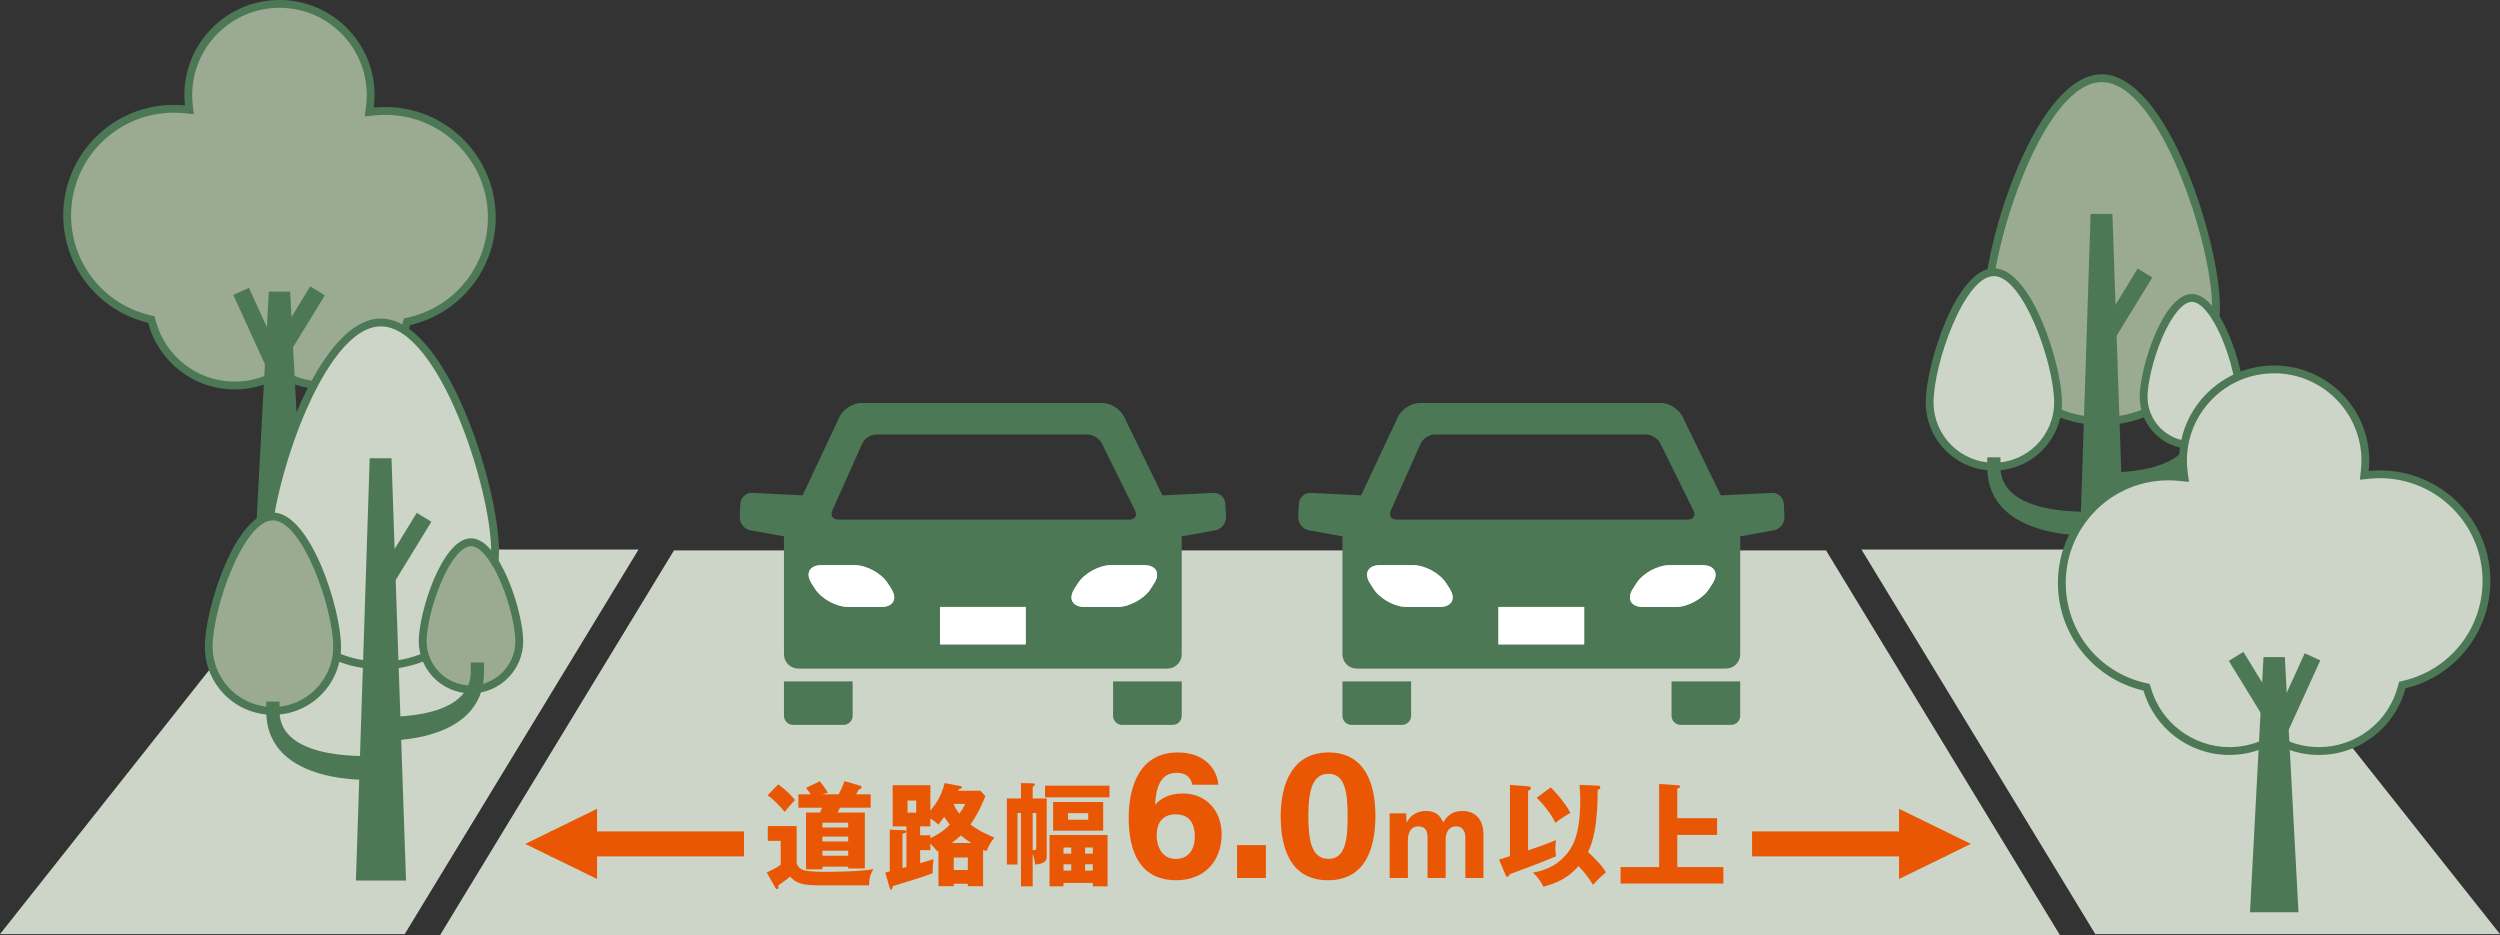 <?xml version="1.0" encoding="UTF-8"?>
<svg id="b" data-name="Layer 2" xmlns="http://www.w3.org/2000/svg" width="314.444" height="117.603" viewBox="0 0 314.444 117.603">
  <rect x="0" y="0" width="314.444" height="117.603" fill="#333333" stroke="none"/>
  <defs>
    <style>
      .d {
        fill: #cdd4c8;
      }

      .e {
        fill: #4c7855;
      }

      .f {
        fill: #fff;
      }

      .g {
        fill: #e95704;
      }

      .h {
        fill: none;
        stroke: #e95704;
        stroke-miterlimit: 10;
        stroke-width: 3.142px;
      }

      .i {
        fill: #9aaa93;
      }
    </style>
  </defs>
  <g id="c" data-name="製作レイヤー">
    <g>
      <g>
        <polygon class="d" points="259.088 117.603 55.356 117.603 84.769 69.229 229.675 69.229 259.088 117.603"/>
        <g>
          <g>
            <path class="e" d="M140,85.708v4.326c0,.628.514,1.141,1.141,1.141h6.353c.628,0,1.141-.514,1.141-1.141v-4.326h-8.635Z"/>
            <path class="e" d="M98.606,85.708v4.326c0,.628.514,1.141,1.141,1.141h6.353c.628,0,1.141-.514,1.141-1.141v-4.326h-8.635Z"/>
            <path class="e" d="M154.119,63.364c-.038-.79-.716-1.405-1.506-1.367l-6.407.311-4.677-9.585c-.399-1.12-1.691-2.032-2.881-2.032h-30.311c-1.189,0-2.482.911-2.881,2.032l-4.507,9.581-6.321-.307c-.79-.038-1.468.577-1.506,1.367l-.08,1.652c-.038.79.567,1.551,1.346,1.69l4.233.76c-.009.073-.015.147-.015.222v14.606c0,.993.805,1.797,1.797,1.797h46.435c.993,0,1.797-.805,1.797-1.797v-14.592c0-.079-.007-.157-.017-.235l4.235-.761c.778-.14,1.384-.9,1.346-1.69l-.08-1.652ZM104.688,64.205l3.756-8.411c.282-.632,1.079-1.149,1.771-1.149h26.558c.692,0,1.509.508,1.815,1.128l4.176,8.453c.307.62-.009,1.128-.701,1.128h-36.631c-.692,0-1.027-.517-.745-1.149ZM110.862,76.339h-4.185c-1.486,0-3.357-1.024-4.157-2.276l-.45-.704c-.801-1.252-.24-2.276,1.246-2.276h4.185c1.486,0,3.357,1.024,4.157,2.276l.45.704c.801,1.252.24,2.276-1.246,2.276ZM129.013,81.051h-10.784v-4.712h10.784v4.712ZM145.172,73.36l-.45.704c-.801,1.252-2.671,2.276-4.157,2.276h-4.185c-1.486,0-2.047-1.024-1.246-2.276l.45-.704c.801-1.252,2.671-2.276,4.157-2.276h4.185c1.486,0,2.047,1.024,1.246,2.276Z"/>
          </g>
          <g>
            <path class="e" d="M210.243,85.708v4.326c0,.628.514,1.141,1.141,1.141h6.353c.628,0,1.141-.514,1.141-1.141v-4.326h-8.635Z"/>
            <path class="e" d="M168.85,85.708v4.326c0,.628.514,1.141,1.141,1.141h6.353c.628,0,1.141-.514,1.141-1.141v-4.326h-8.635Z"/>
            <path class="e" d="M224.362,63.364c-.038-.79-.716-1.405-1.506-1.367l-6.407.311-4.677-9.585c-.399-1.12-1.691-2.032-2.881-2.032h-30.311c-1.189,0-2.482.911-2.881,2.032l-4.507,9.581-6.321-.307c-.79-.038-1.468.577-1.506,1.367l-.08,1.652c-.038.79.567,1.551,1.346,1.69l4.233.76c-.009.073-.015.147-.015.222v14.606c0,.993.805,1.797,1.797,1.797h46.435c.993,0,1.797-.805,1.797-1.797v-14.592c0-.079-.007-.157-.017-.235l4.235-.761c.778-.14,1.384-.9,1.346-1.69l-.08-1.652ZM174.931,64.205l3.756-8.411c.282-.632,1.079-1.149,1.771-1.149h26.558c.692,0,1.509.508,1.815,1.128l4.176,8.453c.307.62-.009,1.128-.701,1.128h-36.631c-.692,0-1.027-.517-.745-1.149ZM181.105,76.339h-4.185c-1.486,0-3.357-1.024-4.157-2.276l-.45-.704c-.801-1.252-.24-2.276,1.246-2.276h4.185c1.486,0,3.357,1.024,4.157,2.276l.45.704c.801,1.252.24,2.276-1.246,2.276ZM199.256,81.051h-10.784v-4.712h10.784v4.712ZM215.416,73.36l-.45.704c-.801,1.252-2.671,2.276-4.157,2.276h-4.185c-1.486,0-2.047-1.024-1.246-2.276l.45-.704c.801-1.252,2.671-2.276,4.157-2.276h4.185c1.486,0,2.047,1.024,1.246,2.276Z"/>
          </g>
          <path class="f" d="M110.862,76.339h-4.185c-1.486,0-3.357-1.024-4.157-2.276l-.45-.704c-.801-1.252-.24-2.276,1.246-2.276h4.185c1.486,0,3.357,1.024,4.157,2.276l.45.704c.801,1.252.24,2.276-1.246,2.276Z"/>
          <rect class="f" x="118.229" y="76.339" width="10.784" height="4.712"/>
          <path class="f" d="M145.172,73.36l-.45.704c-.801,1.252-2.671,2.276-4.157,2.276h-4.185c-1.486,0-2.047-1.024-1.246-2.276l.45-.704c.801-1.252,2.671-2.276,4.157-2.276h4.185c1.486,0,2.047,1.024,1.246,2.276Z"/>
          <path class="f" d="M181.105,76.339h-4.185c-1.486,0-3.357-1.024-4.157-2.276l-.45-.704c-.801-1.252-.24-2.276,1.246-2.276h4.185c1.486,0,3.357,1.024,4.157,2.276l.45.704c.801,1.252.24,2.276-1.246,2.276Z"/>
          <rect class="f" x="188.472" y="76.339" width="10.784" height="4.712"/>
          <path class="f" d="M215.416,73.36l-.45.704c-.801,1.252-2.671,2.276-4.157,2.276h-4.185c-1.486,0-2.047-1.024-1.246-2.276l.45-.704c.801-1.252,2.671-2.276,4.157-2.276h4.185c1.486,0,2.047,1.024,1.246,2.276Z"/>
        </g>
        <polygon class="d" points="38.321 69.117 0 117.491 50.902 117.491 80.315 69.117 38.321 69.117"/>
        <polygon class="d" points="276.123 69.117 314.444 117.491 263.542 117.491 234.129 69.117 276.123 69.117"/>
        <g>
          <path class="g" d="M100.204,103.898v4.554c0,.453.425.849.878.99.692.213,2.05.213,3.139.213.694,0,4.144-.043,5.63-.341-.382.637-.551,1.246-.537,2.038h-6.478c-2.079,0-2.829-.382-3.452-1.103-.226.226-1.456,1.089-1.499,1.117.015.071.029.184.029.255,0,.127-.086.212-.184.212-.071,0-.17-.098-.227-.198l-1.06-1.895c.523-.241,1.076-.509,1.754-.962v-3.012h-1.626v-1.867h3.635ZM97.884,98.65c1.089.792,1.626,1.386,2.108,1.979-.453.466-.934,1.033-1.301,1.485-.835-1.003-1.429-1.542-2.136-2.093l1.329-1.372ZM108.777,102.199v7.031h-2.094v-.226h-3.239v.339h-2.065v-7.144h1.769c.041-.098.212-.523.255-.608h-2.986v-1.683h1.557c-.184-.282-.298-.439-.595-.806l1.726-.835c.694.835.878,1.188,1.005,1.456-.325.071-.496.127-.694.184h2.065c.325-.594.537-1.103.735-1.656l1.967.566c.112.029.183.1.183.198,0,.198-.183.241-.339.269-.028.057-.226.411-.353.623h1.838v1.683h-3.862c-.041.084-.198.425-.296.608h3.423ZM106.682,104.082v-.609h-3.239v.609h3.239ZM106.682,105.836v-.609h-3.239v.609h3.239ZM106.682,107.631v-.635h-3.239v.635h3.239Z"/>
          <path class="g" d="M123.314,99.456l.621.678c-.239.595-.819,2.081-1.867,3.566,1.175.89,2.349,1.386,3,1.64-.466.594-.664.962-1.005,1.726-.127-.057-.198-.1-.41-.198v4.597h-1.924v-.311h-1.768v.311h-1.924v-4.456c-.057.028-.098.041-.155.071-.269-.368-.354-.453-.864-.976v.819h-1.287v1.642c.184-.057,1.415-.41,1.685-.496-.1.737-.114,1.046-.114,1.769-1.642.594-2.575.876-5.008,1.611-.028.17-.071.439-.239.439-.086,0-.127-.112-.143-.184l-.565-1.952c.184-.057.226-.071.565-.155v-5.248l1.769.071c.057,0,.311.014.311.169,0,.17-.198.213-.482.27v4.313l.496-.127v-5.106h-1.726v-5.177h4.738v3.198c.921-1.103,1.401-1.995,1.797-3.466l2.022.382c.072.014.143.057.143.141,0,.141-.114.17-.382.241-.043.098-.057.141-.086.198h2.802ZM114.147,100.687v1.528h1.089v-1.528h-1.089ZM117.018,105.425c.878-.41,1.628-.876,2.447-1.697-.255-.298-.48-.637-.707-.99-.282.41-.466.637-.735.976-.41-.368-.637-.552-1.005-.764v.99h-1.287v1.119h1.287v.367ZM122.167,106.034c-.382-.241-.806-.539-1.315-.948-.341.325-.637.566-1.16.948h2.475ZM119.932,101.112c.284.635.509.947.737,1.231.41-.566.58-.905.721-1.231h-1.458ZM119.961,109.428h1.768v-1.57h-1.768v1.57Z"/>
          <path class="g" d="M131.655,100.432v7.413c0,.58-.68.862-1.458.89-.041-.367-.112-.806-.31-1.372v4.117h-1.471v-9.223h-.439v6.478h-1.33v-8.303h1.769v-1.938l1.456.029c.071,0,.284.014.284.155,0,.127-.114.198-.269.311v1.442h1.768ZM129.887,102.256v4.668h.169c.255,0,.284-.112.284-.325v-4.342h-.453ZM139.548,98.819v1.471h-8.105v-1.471h8.105ZM133.763,111.054v.425h-1.755v-6.451h7.299v6.451h-1.852v-.425h-3.692ZM138.756,100.871v3.607h-6.296v-3.607h6.296ZM134.739,107.376v-.778h-.976v.778h.976ZM134.739,109.499v-.792h-.976v.792h.976ZM134.341,102.272v.833h2.533v-.833h-2.533ZM137.455,107.376v-.778h-.976v.778h.976ZM136.479,108.707v.792h.976v-.792h-.976Z"/>
          <path class="g" d="M149.978,98.699c-.19-.764-.632-1.498-1.982-1.498-2.078,0-2.619,1.952-2.711,4.037.655-.798,1.754-1.436,3.514-1.436,2.842,0,4.856,2.094,4.856,5.143,0,3.311-2.119,5.769-5.694,5.769-4.497,0-5.996-3.465-5.996-7.845,0-4.035,1.429-8.227,6.182-8.227,3.37,0,4.941,2.11,5.093,4.057h-3.261ZM150.284,105.224c0-1.473-.546-2.796-2.409-2.796-1.507,0-2.392.879-2.392,2.678,0,1.255.6,2.926,2.398,2.926,1.643,0,2.403-1.238,2.403-2.808Z"/>
          <path class="g" d="M155.593,110.433v-4.14h3.627v4.14h-3.627Z"/>
          <path class="g" d="M172.999,102.582c0,4.264-1.355,8.134-5.96,8.134-4.548,0-5.957-3.741-5.957-8.036,0-4.252,1.562-8.037,6.027-8.037,4.324,0,5.889,3.537,5.889,7.939ZM164.561,102.64c0,2.851.325,5.389,2.519,5.389,2.142,0,2.423-2.372,2.423-5.426,0-3.012-.364-5.274-2.391-5.274-1.981,0-2.552,1.953-2.552,5.311Z"/>
          <path class="g" d="M176.866,102.299l.043,1.174c.594-1.131,1.57-1.471,2.434-1.471,1.57,0,1.995,1.019,2.177,1.458.284-.482.85-1.458,2.447-1.458,1.542,0,2.618,1.019,2.618,2.943v5.489h-2.277v-5.12c0-.27-.057-1.373-1.16-1.373-1.146,0-1.317,1.146-1.317,1.599v4.895h-2.277v-5.163c0-.976-.48-1.33-1.146-1.33-1.174,0-1.329,1.189-1.329,1.669v4.824h-2.292v-8.134h2.079Z"/>
          <path class="g" d="M188.547,108.113c.226-.071,1.188-.368,1.372-.425v-8.967l2.375.183c.143.015.255.114.255.241,0,.198-.269.284-.353.311v7.511c.905-.296,2.716-.962,3.521-1.301-.041.269-.084.58-.084,1.033,0,.466.043.764.084,1.005-2.461,1.031-5.403,2.093-5.798,2.234-.114.198-.198.339-.325.339-.141,0-.184-.127-.227-.212l-.819-1.952ZM201.051,98.819c.127,0,.226.071.226.212,0,.198-.198.27-.325.311,0,4.329-.551,6.494-1.215,7.822.947.878,1.852,1.811,2.248,2.561-.919.778-1.399,1.315-1.626,1.57-.523-.862-1.003-1.528-1.824-2.361-1.429,1.654-2.984,2.206-4.413,2.589-.509-1.033-1.076-1.556-1.317-1.769.991-.184,2.731-.566,4.16-2.234.58-.68,1.795-2.094,1.795-6.805,0-.919-.055-1.556-.098-1.993l2.391.098ZM195.039,99.046c.962.905,2.079,2.361,2.475,3.196-.255.141-1.244.707-1.881,1.26-.496-1.105-1.57-2.406-2.348-3.169l1.754-1.287Z"/>
          <path class="g" d="M215.97,102.907v2.108h-5.008v4.046h5.8v2.064h-12.929v-2.064h4.852v-10.454l2.434.169c.155.015.198.072.198.157,0,.127-.1.17-.354.255v3.719h5.008Z"/>
        </g>
        <line class="h" x1="93.581" y1="106.144" x2="69.182" y2="106.144"/>
        <polygon class="g" points="75.096 110.559 66.065 106.144 75.096 101.728 75.096 110.559"/>
        <line class="h" x1="220.371" y1="106.144" x2="244.769" y2="106.144"/>
        <polygon class="g" points="238.856 101.728 247.887 106.144 238.856 110.559 238.856 101.728"/>
      </g>
      <g>
        <g>
          <path class="i" d="M40.781,48.492c-1.889,0-3.75-.5-5.383-1.444l-.246-.142-.246.142c-1.633.945-3.494,1.444-5.383,1.444-4.887,0-9.167-3.297-10.41-8.017l-.075-.285-.287-.068c-6.067-1.436-10.304-6.797-10.304-13.037,0-7.389,6.011-13.401,13.4-13.401.454,0,.913.023,1.364.069l.604.061-.064-.603c-.046-.423-.068-.843-.068-1.248C23.682,5.637,28.827.491,35.152.491c3.651,0,7.002,1.68,9.192,4.608.22.294.426.6.618.916.385.634.709,1.308.964,2.003.462,1.26.695,2.587.695,3.944,0,.49-.034.998-.102,1.509l-.082.618.62-.064c.465-.048.936-.073,1.398-.073,4.014,0,7.783,1.778,10.342,4.877.41.498.787,1.028,1.12,1.576.45.741.829,1.529,1.126,2.34.539,1.474.812,3.025.812,4.608,0,6.279-4.27,11.648-10.383,13.055l-.281.065-.08.277c-1.332,4.559-5.58,7.742-10.332,7.742Z"/>
          <path class="e" d="M35.152.983c3.495,0,6.702,1.607,8.798,4.411.211.282.41.576.592.876.369.607.679,1.252.923,1.917.442,1.207.666,2.477.666,3.774,0,.465-.033.952-.098,1.445l-.162,1.235,1.239-.128c.448-.046.902-.07,1.347-.07,3.867,0,7.498,1.712,9.962,4.698.395.479.758.989,1.079,1.518.434.714.799,1.473,1.085,2.255.52,1.418.783,2.912.783,4.438,0,6.048-4.113,11.22-10.001,12.576l-.562.129-.162.553c-1.271,4.35-5.325,7.388-9.86,7.388-1.803,0-3.579-.477-5.136-1.378l-.493-.285-.493.285c-1.557.901-3.333,1.378-5.136,1.378-4.663,0-8.749-3.146-9.935-7.65l-.15-.571-.574-.136c-5.844-1.383-9.926-6.548-9.926-12.559,0-7.118,5.791-12.909,12.909-12.909.436,0,.879.022,1.316.066l1.207.122-.131-1.207c-.044-.404-.066-.806-.066-1.195,0-6.053,4.925-10.979,10.979-10.979M35.152,0c-6.606,0-11.962,5.355-11.962,11.962,0,.44.025.874.072,1.301-.465-.047-.937-.071-1.414-.071-7.673,0-13.893,6.22-13.893,13.893,0,6.567,4.558,12.066,10.683,13.516,1.271,4.825,5.662,8.383,10.886,8.383,2.051,0,3.973-.551,5.629-1.51,1.656.958,3.578,1.51,5.629,1.51,5.119,0,9.438-3.418,10.804-8.096,6.165-1.42,10.764-6.938,10.764-13.535,0-1.679-.298-3.288-.843-4.777-.312-.851-.704-1.663-1.168-2.427-.348-.573-.736-1.118-1.161-1.633-2.548-3.088-6.404-5.056-10.72-5.056-.489,0-.973.026-1.449.075.068-.515.106-1.04.106-1.574,0-1.445-.256-2.831-.726-4.113-.268-.733-.606-1.432-1.006-2.09-.2-.329-.415-.647-.645-.955-2.181-2.917-5.663-4.805-9.586-4.805h0Z"/>
        </g>
        <g>
          <rect class="e" x="36.593" y="35.946" width="2.153" height="8.69" transform="translate(26.606 -13.746) rotate(31.504)"/>
          <rect class="e" x="31.564" y="36.145" width="2.153" height="11.158" transform="translate(-14.358 17.281) rotate(-24.486)"/>
          <polygon class="e" points="38.191 68.772 32.092 68.772 33.811 36.682 36.492 36.682 38.191 68.772"/>
        </g>
      </g>
      <g>
        <g>
          <path class="d" d="M47.903,83.701c-7.922,0-14.366-6.445-14.366-14.367,0-7.882,6.525-28.774,14.366-28.774s14.366,20.892,14.366,28.774c0,7.922-6.444,14.367-14.366,14.367Z"/>
          <path class="e" d="M47.903,41.052c7.278,0,13.875,20.361,13.875,28.283,0,7.65-6.224,13.875-13.875,13.875-7.651,0-13.875-6.225-13.875-13.875,0-7.922,6.597-28.283,13.875-28.283M47.903,40.068c-8.206,0-14.858,21.06-14.858,29.266s6.652,14.858,14.858,14.858c8.206,0,14.858-6.652,14.858-14.858s-6.652-29.266-14.858-29.266h0Z"/>
        </g>
        <g>
          <path class="i" d="M34.327,89.414c-4.452,0-8.073-3.622-8.073-8.074,0-4.588,3.838-16.381,8.073-16.381s8.074,11.793,8.074,16.381c0,4.452-3.622,8.074-8.074,8.074Z"/>
          <path class="e" d="M34.328,65.45c3.697,0,7.583,11.025,7.583,15.889,0,4.181-3.401,7.583-7.583,7.583s-7.583-3.402-7.583-7.583c0-4.864,3.886-15.889,7.583-15.889M34.328,64.467c-4.731,0-8.566,12.142-8.566,16.873s3.835,8.566,8.566,8.566,8.566-3.835,8.566-8.566-3.835-16.873-8.566-16.873h0Z"/>
        </g>
        <g>
          <path class="i" d="M59.239,86.714c-3.35,0-6.074-2.725-6.074-6.075,0-3.485,2.888-12.442,6.074-12.442s6.074,8.958,6.074,12.442c0,3.35-2.725,6.075-6.074,6.075Z"/>
          <path class="e" d="M59.239,68.689c1.117,0,2.55,1.729,3.739,4.51,1.211,2.833,1.844,5.887,1.844,7.44,0,3.078-2.505,5.583-5.583,5.583s-5.583-2.505-5.583-5.583c0-1.553.633-4.608,1.844-7.44,1.189-2.782,2.622-4.51,3.739-4.51M59.239,67.706c-3.627,0-6.567,9.307-6.567,12.934,0,3.626,2.94,6.566,6.567,6.566s6.567-2.94,6.567-6.566c0-3.627-2.94-12.934-6.567-12.934h0Z"/>
        </g>
      </g>
      <polygon class="e" points="51.068 110.749 44.768 110.749 46.501 57.636 49.24 57.636 51.068 110.749"/>
      <path class="e" d="M47.186,98.071s-13.69.9-13.69-8.612v-1.214h1.664v1.214c0,6.475,12.026,5.585,12.026,5.585v3.027Z"/>
      <path class="e" d="M47.186,93.146s13.69.9,13.69-8.612v-1.214h-1.664v1.214c0,6.474-12.026,5.585-12.026,5.585v3.027Z"/>
      <rect class="e" x="49.991" y="64.427" width="2.153" height="8.69" transform="translate(43.464 -16.549) rotate(31.504)"/>
      <g>
        <g>
          <path class="i" d="M264.356,52.976c-7.921,0-14.365-6.445-14.365-14.366,0-7.882,6.524-28.774,14.365-28.774s14.366,20.892,14.366,28.774c0,7.922-6.444,14.366-14.366,14.366Z"/>
          <path class="e" d="M264.356,10.327c7.278,0,13.875,20.361,13.875,28.283,0,7.65-6.224,13.875-13.875,13.875-7.651,0-13.875-6.224-13.875-13.875,0-7.922,6.597-28.283,13.875-28.283M264.356,9.343c-8.206,0-14.858,21.061-14.858,29.267,0,8.206,6.652,14.858,14.858,14.858,8.206,0,14.858-6.652,14.858-14.858,0-8.206-6.652-29.267-14.858-29.267h0Z"/>
        </g>
        <g>
          <path class="d" d="M250.782,58.689c-4.452,0-8.074-3.622-8.074-8.074,0-4.588,3.839-16.381,8.074-16.381s8.073,11.793,8.073,16.381c0,4.452-3.621,8.074-8.073,8.074Z"/>
          <path class="e" d="M250.781,34.725c3.697,0,7.583,11.025,7.583,15.889,0,4.181-3.401,7.583-7.583,7.583s-7.583-3.402-7.583-7.583c0-4.864,3.886-15.889,7.583-15.889M250.781,33.742c-4.731,0-8.566,12.142-8.566,16.873s3.835,8.566,8.566,8.566,8.566-3.835,8.566-8.566-3.835-16.873-8.566-16.873h0Z"/>
        </g>
        <g>
          <path class="d" d="M275.693,55.989c-3.35,0-6.074-2.725-6.074-6.075,0-3.485,2.888-12.442,6.074-12.442s6.074,8.958,6.074,12.442c0,3.35-2.725,6.075-6.074,6.075Z"/>
          <path class="e" d="M275.692,37.964c1.117,0,2.55,1.729,3.739,4.51,1.211,2.833,1.844,5.887,1.844,7.44,0,3.078-2.505,5.583-5.583,5.583s-5.583-2.505-5.583-5.583c0-1.553.633-4.608,1.844-7.44,1.189-2.782,2.622-4.51,3.739-4.51M275.692,36.98c-3.627,0-6.567,9.308-6.567,12.934s2.94,6.566,6.567,6.566,6.567-2.94,6.567-6.566-2.94-12.934-6.567-12.934h0Z"/>
        </g>
      </g>
      <polygon class="e" points="267.521 80.024 261.222 80.024 262.954 26.912 265.694 26.912 267.521 80.024"/>
      <path class="e" d="M263.639,67.346s-13.69.9-13.69-8.612v-1.214h1.664v1.214c0,6.475,12.026,5.585,12.026,5.585v3.027Z"/>
      <path class="e" d="M263.639,62.421s13.69.9,13.69-8.612v-1.214h-1.664v1.214c0,6.474-12.026,5.585-12.026,5.585v3.027Z"/>
      <rect class="e" x="266.445" y="33.702" width="2.153" height="8.69" transform="translate(59.313 -134.187) rotate(31.504)"/>
      <g>
        <g>
          <path class="d" d="M291.667,94.461c-1.889,0-3.75-.5-5.383-1.444l-.246-.142-.246.142c-1.633.945-3.494,1.444-5.383,1.444-4.752,0-9-3.184-10.332-7.742l-.08-.277-.281-.065c-6.113-1.407-10.383-6.776-10.383-13.055,0-1.583.273-3.134.812-4.608.297-.811.676-1.599,1.126-2.341.336-.552.713-1.082,1.12-1.576,2.559-3.099,6.328-4.877,10.342-4.877.463,0,.934.024,1.397.073l.619.064-.081-.617c-.066-.514-.101-1.022-.101-1.51,0-1.357.233-2.684.695-3.944.255-.695.579-1.37.964-2.004.192-.315.398-.621.618-.915,2.19-2.928,5.541-4.608,9.192-4.608,6.324,0,11.47,5.146,11.47,11.47,0,.405-.022.825-.068,1.249l-.064.603.604-.061c.45-.046.909-.069,1.364-.069,7.39,0,13.4,6.012,13.4,13.401,0,6.24-4.236,11.601-10.304,13.037l-.287.068-.075.285c-1.243,4.72-5.523,8.017-10.41,8.017Z"/>
          <path class="e" d="M286.038,46.952c6.054,0,10.979,4.925,10.979,10.979,0,.388-.022.79-.066,1.195l-.13,1.206,1.207-.122c.437-.044.879-.066,1.315-.066,7.118,0,12.909,5.792,12.909,12.91,0,6.011-4.082,11.175-9.926,12.559l-.574.136-.15.571c-1.186,4.504-5.271,7.65-9.935,7.65-1.803,0-3.579-.477-5.136-1.378l-.493-.285-.493.285c-1.557.901-3.333,1.378-5.136,1.378-4.535,0-8.589-3.038-9.86-7.388l-.162-.553-.562-.129c-5.889-1.356-10.001-6.528-10.001-12.576,0-1.526.263-3.02.783-4.438.286-.782.652-1.541,1.085-2.255.321-.528.684-1.039,1.079-1.518,2.464-2.986,6.095-4.698,9.962-4.698.446,0,.899.024,1.348.07l1.239.128-.162-1.235c-.065-.494-.098-.98-.098-1.445,0-1.298.224-2.568.666-3.774.243-.665.554-1.31.923-1.917.182-.299.381-.594.592-.876,2.096-2.803,5.303-4.41,8.798-4.41M286.038,45.969c-3.923,0-7.404,1.888-9.586,4.805-.23.307-.445.625-.645.955-.4.658-.738,1.357-1.006,2.09-.47,1.282-.726,2.668-.726,4.113,0,.534.039,1.059.106,1.574-.476-.049-.96-.075-1.449-.075-4.316,0-8.172,1.968-10.72,5.056-.425.515-.813,1.06-1.161,1.633-.464.764-.857,1.576-1.168,2.427-.545,1.49-.843,3.099-.843,4.777,0,6.596,4.599,12.115,10.764,13.535,1.367,4.678,5.685,8.096,10.804,8.096,2.051,0,3.973-.551,5.629-1.51,1.656.958,3.578,1.51,5.629,1.51,5.224,0,9.615-3.559,10.886-8.383,6.124-1.45,10.683-6.949,10.683-13.516,0-7.673-6.22-13.893-13.893-13.893-.477,0-.949.024-1.414.071.046-.427.072-.861.072-1.301,0-6.606-5.356-11.962-11.962-11.962h0Z"/>
        </g>
        <g>
          <rect class="e" x="282.444" y="81.914" width="2.153" height="8.69" transform="translate(570.326 11.649) rotate(148.496)"/>
          <rect class="e" x="287.473" y="82.114" width="2.153" height="11.158" transform="translate(514.801 287.095) rotate(-155.514)"/>
          <polygon class="e" points="282.999 114.741 289.098 114.741 287.379 82.651 284.698 82.651 282.999 114.741"/>
        </g>
      </g>
    </g>
  </g>
</svg>